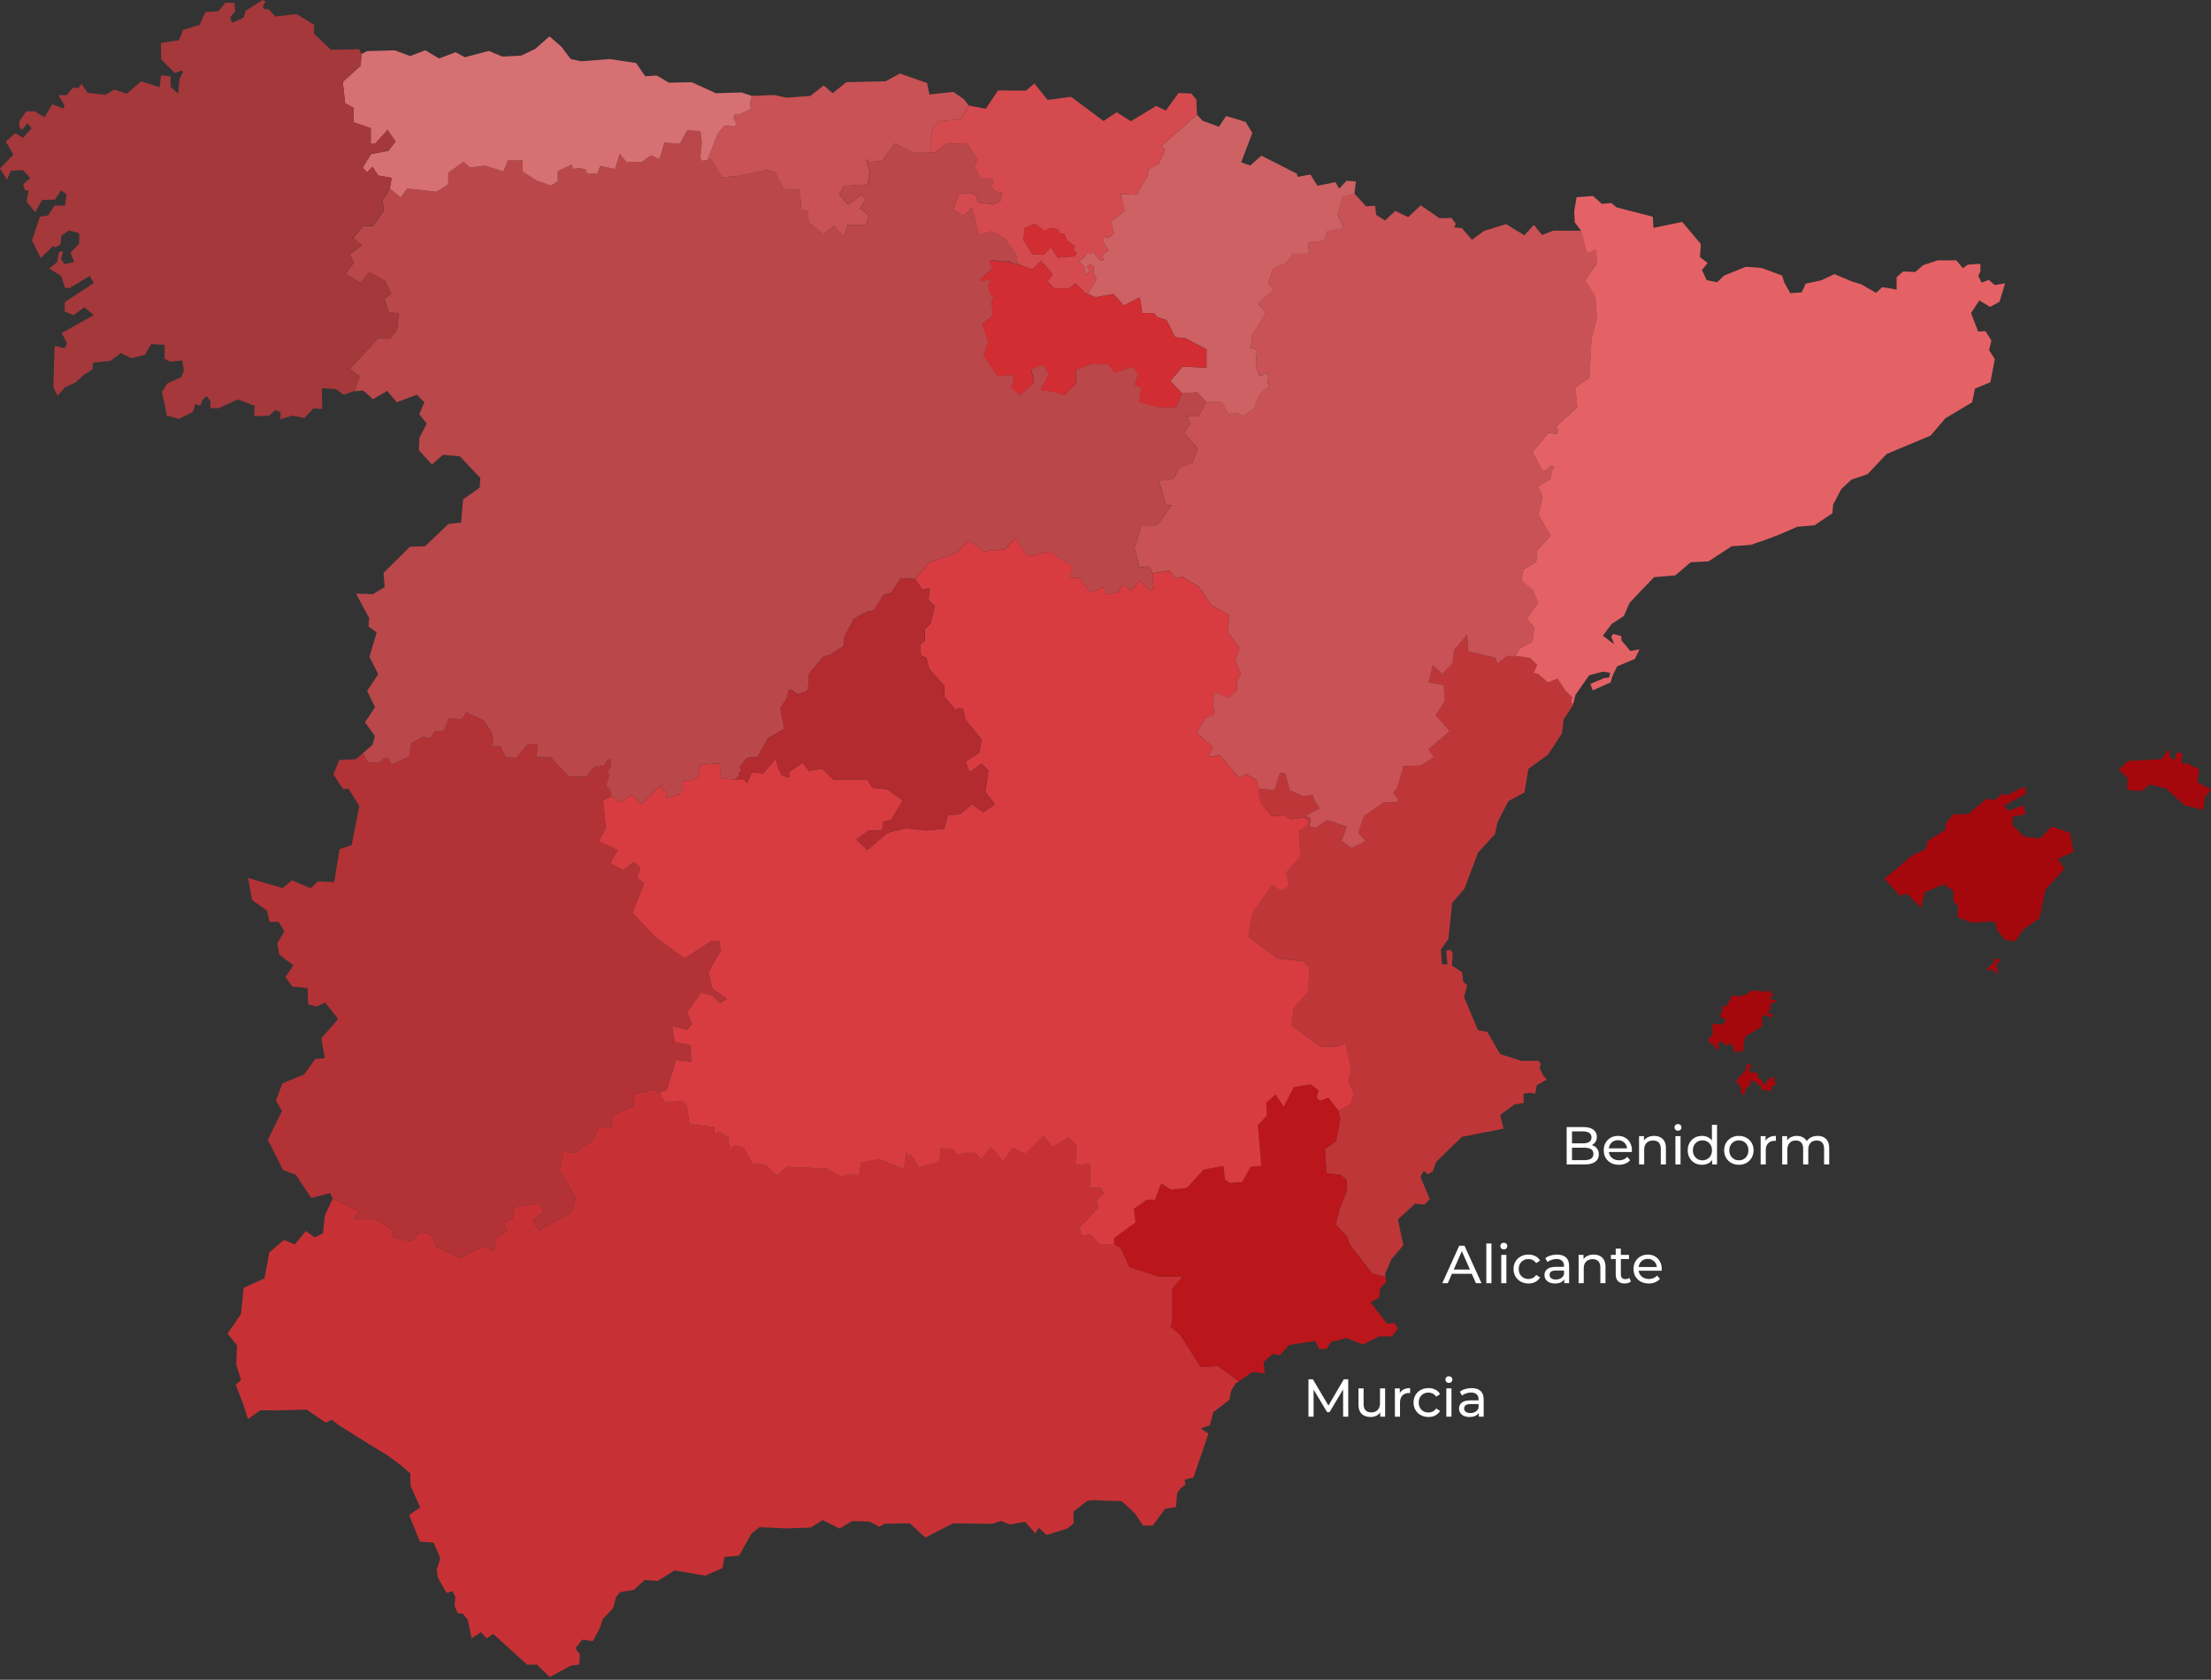 <svg width="683" height="519" viewBox="0 0 683 519" fill="none" xmlns="http://www.w3.org/2000/svg">
<rect x="0" y="0" width="683" height="519" fill="#333333" stroke="none"/>
<path d="M404.199 437.718V426.167H405.552L410.733 434.896H410.007L415.123 426.167H416.476L416.493 437.718H414.908L414.892 428.659H415.271L410.717 436.316H409.958L405.37 428.659H405.783V437.718H404.199ZM423.408 437.817C422.66 437.817 422 437.68 421.428 437.405C420.867 437.13 420.427 436.712 420.108 436.151C419.8 435.579 419.646 434.863 419.646 434.005V428.972H421.23V433.824C421.23 434.682 421.433 435.325 421.84 435.755C422.259 436.184 422.842 436.398 423.59 436.398C424.14 436.398 424.618 436.288 425.025 436.068C425.432 435.837 425.746 435.507 425.966 435.078C426.186 434.638 426.296 434.11 426.296 433.494V428.972H427.88V437.718H426.379V435.358L426.626 435.986C426.34 436.569 425.911 437.02 425.339 437.339C424.767 437.658 424.123 437.817 423.408 437.817ZM430.896 437.718V428.972H432.414V431.348L432.266 430.754C432.508 430.149 432.915 429.687 433.487 429.368C434.059 429.049 434.763 428.89 435.599 428.89V430.424C435.533 430.413 435.467 430.408 435.401 430.408C435.346 430.408 435.291 430.408 435.236 430.408C434.389 430.408 433.718 430.661 433.223 431.167C432.728 431.673 432.48 432.405 432.48 433.362V437.718H430.896ZM441.283 437.817C440.392 437.817 439.594 437.625 438.89 437.24C438.197 436.855 437.653 436.327 437.257 435.656C436.861 434.984 436.663 434.214 436.663 433.345C436.663 432.476 436.861 431.706 437.257 431.035C437.653 430.364 438.197 429.841 438.89 429.467C439.594 429.082 440.392 428.89 441.283 428.89C442.075 428.89 442.779 429.049 443.395 429.368C444.022 429.676 444.506 430.138 444.848 430.754L443.643 431.53C443.357 431.101 443.005 430.787 442.587 430.589C442.18 430.38 441.74 430.276 441.267 430.276C440.694 430.276 440.183 430.402 439.732 430.655C439.281 430.908 438.923 431.266 438.659 431.728C438.395 432.179 438.263 432.718 438.263 433.345C438.263 433.972 438.395 434.517 438.659 434.979C438.923 435.441 439.281 435.799 439.732 436.052C440.183 436.305 440.694 436.431 441.267 436.431C441.74 436.431 442.18 436.332 442.587 436.134C443.005 435.925 443.357 435.606 443.643 435.177L444.848 435.936C444.506 436.541 444.022 437.009 443.395 437.339C442.779 437.658 442.075 437.817 441.283 437.817ZM446.786 437.718V428.972H448.37V437.718H446.786ZM447.578 427.289C447.27 427.289 447.011 427.19 446.802 426.992C446.604 426.794 446.505 426.552 446.505 426.266C446.505 425.969 446.604 425.721 446.802 425.523C447.011 425.325 447.27 425.226 447.578 425.226C447.886 425.226 448.139 425.325 448.337 425.523C448.546 425.71 448.65 425.947 448.65 426.233C448.65 426.53 448.551 426.783 448.353 426.992C448.155 427.19 447.897 427.289 447.578 427.289ZM456.824 437.718V435.87L456.741 435.523V432.372C456.741 431.701 456.543 431.183 456.147 430.82C455.762 430.446 455.179 430.259 454.398 430.259C453.881 430.259 453.375 430.347 452.88 430.523C452.385 430.688 451.967 430.914 451.626 431.2L450.966 430.012C451.417 429.649 451.956 429.374 452.583 429.187C453.221 428.989 453.886 428.89 454.58 428.89C455.779 428.89 456.703 429.181 457.352 429.764C458.001 430.347 458.326 431.238 458.326 432.438V437.718H456.824ZM453.952 437.817C453.303 437.817 452.731 437.707 452.236 437.487C451.752 437.267 451.378 436.965 451.114 436.58C450.85 436.184 450.718 435.738 450.718 435.243C450.718 434.77 450.828 434.341 451.048 433.956C451.279 433.571 451.648 433.263 452.154 433.032C452.671 432.801 453.364 432.685 454.233 432.685H457.005V433.824H454.299C453.507 433.824 452.973 433.956 452.698 434.22C452.423 434.484 452.286 434.803 452.286 435.177C452.286 435.606 452.456 435.953 452.797 436.217C453.138 436.47 453.611 436.596 454.217 436.596C454.811 436.596 455.328 436.464 455.768 436.2C456.219 435.936 456.543 435.551 456.741 435.045L457.055 436.134C456.846 436.651 456.477 437.064 455.949 437.372C455.421 437.669 454.756 437.817 453.952 437.817Z" fill="white"/>
<path d="M445.538 396.463L450.769 384.911H452.403L457.65 396.463H455.918L451.248 385.836H451.908L447.238 396.463H445.538ZM447.766 393.575L448.211 392.255H454.713L455.191 393.575H447.766ZM459.142 396.463V384.218H460.727V396.463H459.142ZM463.751 396.463V387.717H465.336V396.463H463.751ZM464.543 386.034C464.235 386.034 463.977 385.935 463.768 385.737C463.57 385.539 463.471 385.297 463.471 385.01C463.471 384.713 463.57 384.466 463.768 384.268C463.977 384.07 464.235 383.971 464.543 383.971C464.852 383.971 465.105 384.07 465.303 384.268C465.512 384.455 465.616 384.691 465.616 384.977C465.616 385.275 465.517 385.528 465.319 385.737C465.121 385.935 464.863 386.034 464.543 386.034ZM472.172 396.562C471.281 396.562 470.484 396.369 469.78 395.984C469.086 395.599 468.542 395.071 468.146 394.4C467.75 393.729 467.552 392.959 467.552 392.09C467.552 391.221 467.75 390.451 468.146 389.78C468.542 389.108 469.086 388.586 469.78 388.212C470.484 387.827 471.281 387.634 472.172 387.634C472.964 387.634 473.669 387.794 474.285 388.113C474.912 388.421 475.396 388.883 475.737 389.499L474.532 390.275C474.246 389.846 473.894 389.532 473.476 389.334C473.069 389.125 472.629 389.02 472.156 389.02C471.584 389.02 471.072 389.147 470.621 389.4C470.17 389.653 469.813 390.011 469.549 390.473C469.284 390.924 469.152 391.463 469.152 392.09C469.152 392.717 469.284 393.261 469.549 393.724C469.813 394.186 470.17 394.543 470.621 394.796C471.072 395.049 471.584 395.176 472.156 395.176C472.629 395.176 473.069 395.077 473.476 394.879C473.894 394.67 474.246 394.351 474.532 393.922L475.737 394.681C475.396 395.286 474.912 395.753 474.285 396.083C473.669 396.402 472.964 396.562 472.172 396.562ZM483.217 396.463V394.615L483.134 394.268V391.116C483.134 390.445 482.936 389.928 482.54 389.565C482.155 389.191 481.572 389.004 480.791 389.004C480.274 389.004 479.768 389.092 479.273 389.268C478.778 389.433 478.36 389.659 478.019 389.945L477.359 388.756C477.81 388.393 478.349 388.118 478.976 387.931C479.614 387.733 480.28 387.634 480.973 387.634C482.172 387.634 483.096 387.926 483.745 388.509C484.394 389.092 484.719 389.983 484.719 391.182V396.463H483.217ZM480.346 396.562C479.697 396.562 479.124 396.452 478.629 396.232C478.145 396.012 477.771 395.709 477.507 395.324C477.243 394.928 477.111 394.483 477.111 393.988C477.111 393.515 477.221 393.085 477.441 392.7C477.672 392.315 478.041 392.007 478.547 391.776C479.064 391.545 479.757 391.43 480.626 391.43H483.398V392.568H480.692C479.9 392.568 479.366 392.7 479.091 392.964C478.816 393.228 478.679 393.548 478.679 393.922C478.679 394.351 478.849 394.697 479.19 394.961C479.531 395.214 480.005 395.341 480.61 395.341C481.204 395.341 481.721 395.209 482.161 394.945C482.612 394.681 482.936 394.296 483.134 393.79L483.448 394.879C483.239 395.396 482.87 395.808 482.342 396.116C481.814 396.413 481.149 396.562 480.346 396.562ZM492.32 387.634C493.035 387.634 493.663 387.772 494.202 388.047C494.752 388.322 495.181 388.74 495.489 389.301C495.797 389.862 495.951 390.572 495.951 391.43V396.463H494.367V391.611C494.367 390.764 494.158 390.126 493.74 389.697C493.333 389.268 492.755 389.053 492.007 389.053C491.446 389.053 490.956 389.163 490.538 389.384C490.12 389.604 489.796 389.928 489.565 390.357C489.345 390.786 489.235 391.32 489.235 391.958V396.463H487.65V387.717H489.169V390.077L488.921 389.45C489.207 388.877 489.647 388.432 490.241 388.113C490.835 387.794 491.528 387.634 492.32 387.634ZM501.886 396.562C501.006 396.562 500.324 396.325 499.84 395.852C499.356 395.379 499.114 394.703 499.114 393.823V385.803H500.698V393.757C500.698 394.23 500.813 394.593 501.044 394.846C501.286 395.099 501.627 395.225 502.068 395.225C502.563 395.225 502.975 395.088 503.305 394.813L503.8 395.951C503.558 396.16 503.267 396.314 502.926 396.413C502.596 396.512 502.249 396.562 501.886 396.562ZM497.628 389.02V387.717H503.206V389.02H497.628ZM509.32 396.562C508.385 396.562 507.56 396.369 506.845 395.984C506.141 395.599 505.59 395.071 505.194 394.4C504.809 393.729 504.617 392.959 504.617 392.09C504.617 391.221 504.804 390.451 505.178 389.78C505.563 389.108 506.086 388.586 506.746 388.212C507.417 387.827 508.17 387.634 509.006 387.634C509.853 387.634 510.602 387.821 511.251 388.195C511.9 388.569 512.406 389.097 512.769 389.78C513.143 390.451 513.33 391.237 513.33 392.139C513.33 392.205 513.324 392.282 513.313 392.37C513.313 392.458 513.308 392.541 513.297 392.618H505.854V391.479H512.472L511.828 391.875C511.839 391.314 511.724 390.814 511.482 390.374C511.24 389.934 510.904 389.593 510.475 389.351C510.057 389.097 509.567 388.971 509.006 388.971C508.456 388.971 507.967 389.097 507.538 389.351C507.109 389.593 506.773 389.939 506.531 390.39C506.289 390.83 506.168 391.336 506.168 391.908V392.172C506.168 392.755 506.3 393.278 506.564 393.74C506.839 394.191 507.219 394.543 507.703 394.796C508.187 395.049 508.742 395.176 509.369 395.176C509.886 395.176 510.354 395.088 510.772 394.912C511.201 394.736 511.575 394.472 511.894 394.12L512.769 395.143C512.373 395.605 511.878 395.957 511.284 396.199C510.701 396.441 510.046 396.562 509.32 396.562Z" fill="white"/>
<path d="M483.958 359.792V348.241H489.14C490.471 348.241 491.494 348.51 492.209 349.049C492.924 349.577 493.282 350.303 493.282 351.227C493.282 351.855 493.139 352.383 492.853 352.812C492.578 353.241 492.204 353.571 491.731 353.802C491.258 354.033 490.746 354.148 490.196 354.148L490.493 353.653C491.153 353.653 491.736 353.769 492.242 354C492.748 354.231 493.15 354.572 493.447 355.023C493.744 355.463 493.892 356.013 493.892 356.673C493.892 357.663 493.518 358.433 492.77 358.983C492.033 359.522 490.933 359.792 489.47 359.792H483.958ZM485.608 358.455H489.404C490.317 358.455 491.016 358.301 491.5 357.993C491.984 357.685 492.226 357.201 492.226 356.541C492.226 355.87 491.984 355.38 491.5 355.072C491.016 354.764 490.317 354.61 489.404 354.61H485.46V353.274H488.991C489.827 353.274 490.476 353.12 490.939 352.812C491.401 352.504 491.632 352.042 491.632 351.425C491.632 350.809 491.401 350.347 490.939 350.039C490.476 349.731 489.827 349.577 488.991 349.577H485.608V358.455ZM500.111 359.891C499.176 359.891 498.351 359.698 497.636 359.313C496.932 358.928 496.381 358.4 495.985 357.729C495.6 357.058 495.408 356.288 495.408 355.419C495.408 354.55 495.595 353.78 495.969 353.109C496.354 352.438 496.877 351.915 497.537 351.541C498.208 351.156 498.961 350.963 499.797 350.963C500.645 350.963 501.393 351.15 502.042 351.524C502.691 351.899 503.197 352.427 503.56 353.109C503.934 353.78 504.121 354.566 504.121 355.468C504.121 355.534 504.115 355.611 504.104 355.699C504.104 355.788 504.099 355.87 504.088 355.947H496.646V354.808H503.263L502.619 355.204C502.63 354.643 502.515 354.143 502.273 353.703C502.031 353.263 501.695 352.922 501.266 352.68C500.848 352.427 500.358 352.3 499.797 352.3C499.247 352.3 498.758 352.427 498.329 352.68C497.9 352.922 497.564 353.268 497.322 353.719C497.08 354.159 496.959 354.665 496.959 355.237V355.501C496.959 356.085 497.091 356.607 497.355 357.069C497.63 357.52 498.01 357.872 498.494 358.125C498.978 358.378 499.533 358.505 500.16 358.505C500.678 358.505 501.145 358.417 501.563 358.241C501.992 358.065 502.366 357.801 502.685 357.449L503.56 358.472C503.164 358.934 502.669 359.286 502.075 359.528C501.492 359.77 500.837 359.891 500.111 359.891ZM510.991 350.963C511.706 350.963 512.333 351.101 512.872 351.376C513.422 351.651 513.851 352.069 514.159 352.63C514.467 353.191 514.621 353.901 514.621 354.759V359.792H513.037V354.94C513.037 354.093 512.828 353.455 512.41 353.026C512.003 352.597 511.425 352.383 510.677 352.383C510.116 352.383 509.627 352.493 509.209 352.713C508.791 352.933 508.466 353.257 508.235 353.686C508.015 354.115 507.905 354.649 507.905 355.287V359.792H506.321V351.046H507.839V353.406L507.591 352.779C507.877 352.207 508.317 351.761 508.912 351.442C509.506 351.123 510.199 350.963 510.991 350.963ZM517.553 359.792V351.046H519.137V359.792H517.553ZM518.345 349.363C518.037 349.363 517.779 349.264 517.57 349.066C517.372 348.868 517.273 348.626 517.273 348.34C517.273 348.043 517.372 347.795 517.57 347.597C517.779 347.399 518.037 347.3 518.345 347.3C518.653 347.3 518.906 347.399 519.104 347.597C519.313 347.784 519.418 348.021 519.418 348.307C519.418 348.604 519.319 348.857 519.121 349.066C518.923 349.264 518.664 349.363 518.345 349.363ZM525.776 359.891C524.929 359.891 524.17 359.704 523.499 359.33C522.839 358.956 522.316 358.433 521.931 357.762C521.546 357.091 521.353 356.31 521.353 355.419C521.353 354.528 521.546 353.752 521.931 353.092C522.316 352.421 522.839 351.899 523.499 351.524C524.17 351.15 524.929 350.963 525.776 350.963C526.513 350.963 527.179 351.128 527.773 351.458C528.367 351.789 528.84 352.284 529.192 352.944C529.555 353.604 529.736 354.429 529.736 355.419C529.736 356.409 529.56 357.234 529.208 357.894C528.867 358.554 528.4 359.055 527.806 359.396C527.212 359.726 526.535 359.891 525.776 359.891ZM525.908 358.505C526.458 358.505 526.953 358.378 527.393 358.125C527.844 357.872 528.196 357.515 528.449 357.053C528.713 356.58 528.845 356.035 528.845 355.419C528.845 354.792 528.713 354.253 528.449 353.802C528.196 353.34 527.844 352.982 527.393 352.729C526.953 352.476 526.458 352.35 525.908 352.35C525.347 352.35 524.846 352.476 524.406 352.729C523.966 352.982 523.614 353.34 523.35 353.802C523.086 354.253 522.954 354.792 522.954 355.419C522.954 356.035 523.086 356.58 523.35 357.053C523.614 357.515 523.966 357.872 524.406 358.125C524.846 358.378 525.347 358.505 525.908 358.505ZM528.895 359.792V357.432L528.994 355.402L528.829 353.373V347.547H530.413V359.792H528.895ZM537.156 359.891C536.276 359.891 535.495 359.698 534.813 359.313C534.131 358.928 533.592 358.4 533.196 357.729C532.8 357.047 532.602 356.277 532.602 355.419C532.602 354.55 532.8 353.78 533.196 353.109C533.592 352.438 534.131 351.915 534.813 351.541C535.495 351.156 536.276 350.963 537.156 350.963C538.026 350.963 538.801 351.156 539.483 351.541C540.176 351.915 540.715 352.438 541.1 353.109C541.496 353.769 541.694 354.539 541.694 355.419C541.694 356.288 541.496 357.058 541.1 357.729C540.715 358.4 540.176 358.928 539.483 359.313C538.801 359.698 538.026 359.891 537.156 359.891ZM537.156 358.505C537.717 358.505 538.218 358.378 538.658 358.125C539.109 357.872 539.461 357.515 539.714 357.053C539.967 356.58 540.094 356.035 540.094 355.419C540.094 354.792 539.967 354.253 539.714 353.802C539.461 353.34 539.109 352.982 538.658 352.729C538.218 352.476 537.717 352.35 537.156 352.35C536.595 352.35 536.095 352.476 535.655 352.729C535.215 352.982 534.863 353.34 534.599 353.802C534.335 354.253 534.203 354.792 534.203 355.419C534.203 356.035 534.335 356.58 534.599 357.053C534.863 357.515 535.215 357.872 535.655 358.125C536.095 358.378 536.595 358.505 537.156 358.505ZM543.885 359.792V351.046H545.404V353.422L545.255 352.828C545.497 352.223 545.904 351.761 546.476 351.442C547.048 351.123 547.752 350.963 548.588 350.963V352.498C548.522 352.487 548.456 352.482 548.39 352.482C548.335 352.482 548.28 352.482 548.225 352.482C547.378 352.482 546.707 352.735 546.212 353.241C545.717 353.747 545.47 354.478 545.47 355.435V359.792H543.885ZM561.482 350.963C562.186 350.963 562.807 351.101 563.347 351.376C563.886 351.651 564.304 352.069 564.601 352.63C564.909 353.191 565.063 353.901 565.063 354.759V359.792H563.479V354.94C563.479 354.093 563.281 353.455 562.884 353.026C562.488 352.597 561.933 352.383 561.218 352.383C560.69 352.383 560.228 352.493 559.832 352.713C559.436 352.933 559.128 353.257 558.907 353.686C558.698 354.115 558.594 354.649 558.594 355.287V359.792H557.01V354.94C557.01 354.093 556.812 353.455 556.416 353.026C556.031 352.597 555.475 352.383 554.749 352.383C554.232 352.383 553.775 352.493 553.379 352.713C552.983 352.933 552.675 353.257 552.455 353.686C552.235 354.115 552.125 354.649 552.125 355.287V359.792H550.541V351.046H552.059V353.373L551.812 352.779C552.087 352.207 552.51 351.761 553.082 351.442C553.654 351.123 554.32 350.963 555.079 350.963C555.915 350.963 556.636 351.172 557.241 351.59C557.846 351.998 558.242 352.619 558.429 353.455L557.785 353.191C558.049 352.52 558.511 351.981 559.172 351.574C559.832 351.167 560.602 350.963 561.482 350.963Z" fill="white"/>
<path d="M382.717 426.814L381.538 427.621L380.341 429.746L379.725 432.573L374.772 436.346L373.766 440.345L370.886 441.351L373.315 442.947L368.675 456.478L365.934 457.207L366.22 458.69L364.737 459.809L363.618 461.379L363.28 465.663L359.923 466.166L356.089 471.362H353.123L350.382 467.363L346.522 463.842C346.522 463.842 337.736 463.504 337.632 463.504C337.527 463.504 335.819 463.729 335.819 463.729L331.595 467.051L331.655 470.659L329.756 472.255L323.294 474.268L320.857 472.004L319.851 473.799L316.633 470.191L311.958 471.006L309.217 469.939L306.45 470.833L294.393 470.668L285.867 475.057L281.027 470.668L273.256 470.781L271.634 471.735L268.667 470.139L263.272 469.974L259.326 472.273L254.13 469.671L250.47 471.969L242.863 472.221L234.64 471.856L232.125 473.843L228.326 480.634L223.764 481.085L223.208 484.494L217.839 486.845L208.385 485.222L203.181 488.466L199.096 488.189L195.852 491.207L191.489 491.962L190.318 493.497L189.398 496.915L186.241 500.185L185.261 503.064L183.136 507.063L179.84 506.62L177.802 509.249C177.802 509.249 178.444 510.671 178.895 510.671C179.346 510.671 178.921 514.279 178.921 514.279L176.293 514.644L169.831 518.165L165.858 514.305L162.866 514.357L152.353 504.851L150.315 506.221L148.58 504.287L145.7 506.221L144.53 500.514L142.908 498.554L141.372 498.467C141.372 498.467 140.34 496.013 140.392 495.865C140.418 495.752 140.67 493.489 140.67 493.489L139.802 491.615L137.929 492.179L135.214 487.374L134.936 484.884L136.003 481.476L133.956 476.61L129.732 476.358L126.376 468.135L129.819 465.724L126.827 459.097L126.74 455.238L123.695 452.609C123.695 452.609 120.087 449.921 119.836 449.756C119.584 449.617 114.354 446.425 114.354 446.425C114.354 446.425 104.873 440.44 104.735 440.388C104.622 440.354 102.497 438.654 102.497 438.654C102.497 438.654 100.788 439.573 100.684 439.573C100.58 439.573 94.725 435.522 94.725 435.522L84.802 435.8L80.44 435.713L76.606 438.454L74.984 433.363L73.336 429.199L72.833 427.855L74.455 426.372L72.972 421.696C72.972 421.696 73.249 415.798 73.197 415.66C73.162 415.547 70.291 412.077 70.291 412.077C70.291 412.077 74.455 406.041 74.455 405.928C74.455 405.789 75.27 397.931 75.27 397.931L81.706 394.973L83.189 386.976L87.717 383.09L91.048 384.512L94.517 380.349L97.206 382.361L99.782 381.043C99.782 381.043 100.337 375.483 100.424 375.37C100.511 375.258 102.74 370.418 102.74 370.418L110.763 374.113L109.306 376.715L116.435 376.802L120.989 379.846L121.293 382.448L127.252 383.602L129.68 380.635L133.15 381.364L134.746 385.198L142.101 388.719L149.291 385.024L152.648 386.646L153.212 382.596L156.846 380.219L155.562 378.007L158.303 376.446L158.971 372.838L166.465 371.745L168.061 374.286L164.453 377.105L166.517 380.21L176.449 374.642L177.845 370.201L172.806 361.449L174.063 355.855L177.62 356.158L183.101 352.298L184.914 348.248L189.164 348.413L188.852 344.692L195.73 341.899L195.678 338.126L202.331 336.668L203.589 337.597L205.488 340.676L210.606 340.06L212.115 341.881L212.982 347.25L220.728 348.256L220.554 350.52L221.925 349.766L224.856 351.214L225.333 354.796L226.955 353.903L229.584 354.458L232.437 359.888L234.059 359.472L236.349 359.888L240.07 363.297L242.95 360.53L255.31 361.033L259.751 363.609L261.876 362.802L265.258 363.106L265.961 359.22L271.469 358.127L279.102 361.12L279.917 356.141L280.81 357.676L281.201 356.505L283.638 360.669L290.239 358.908C290.239 358.908 290.438 354.77 290.551 354.77C290.664 354.796 294.133 354.909 294.133 354.909L295.694 356.948L297.264 356.245L300.899 356.132L303.05 358.205L305.903 354.623L306.909 355.161L309.702 358.934L312.808 354.597L316.693 356.496L322.34 350.902L324.968 354.371L329.912 351.353L332.401 353.894L332.176 359.931L336.625 359.628V367.009H339.921L340.902 368.796L338.69 370.808L339.08 373.211L333.407 379.3L334.023 381.737L336.929 381.485L339.809 384.617L344.111 384.278L346.149 385.536L348.89 391.469L357.755 394.409H365.309L362.152 398.217V408.443L361.562 409.9L364.581 412.416L370.904 422.399L376.186 422.061L382.7 426.814H382.717Z" fill="#C73135"/>
<path d="M431.793 410.508L429.98 412.919H426.034L421.003 415.409L415.885 413.422C415.885 413.422 411.635 414.567 411.358 414.567C411.08 414.567 410.655 415.409 410.655 415.409L409.84 416.753H407.437L406.344 414.324L398.235 415.556L395.381 418.687L393.117 418.349L390.324 420.864L390.741 424.36L386.829 423.909L382.717 426.814L376.203 422.061L370.921 422.4L364.598 412.416L361.58 409.901L362.169 408.444V398.217L365.327 394.41H357.772L348.907 391.469L346.166 385.536L344.128 384.279V382.544L350.781 377.678L350.217 373.48C350.217 373.48 354.103 370.878 354.103 370.713C354.068 370.6 356.731 370.687 356.731 370.687L358.683 365.63L361.701 367.556L366.593 367.027L371.797 361.354L377.921 360.261L378.372 364.399L379.794 365.457L383.689 365.205C383.689 365.205 386.291 360.452 386.43 360.452C386.542 360.452 389.622 360.253 389.622 360.253L388.555 347.641L391.382 344.623L391.131 340.737L394.01 338.169L396.526 341.943L399.657 335.88L404.801 335.012L407.316 336.886L406.7 339.15L407.732 340.104L410.308 339.15L413.353 343.035L414.073 345.611L412.702 352.741L409.293 355.118L409.797 362.499L414.073 362.968L416.033 364.589V368.172L413.856 373.541L412.676 378.407L416.033 381.954L417.013 384.617L423.917 393.507L427.977 394.54L428.228 396.11L426.294 398.122L426.103 400.889L423.388 402.398L428.532 409.059L430.769 408.747L431.776 410.508H431.793Z" fill="#BB161B"/>
<path d="M224.536 308.583L222.298 309.989L219.973 307.56L216.504 306.719L212.167 312.79L213.711 316.398L212.254 318.168L207.552 317.014L208.394 321.941L213.26 322.921L213.511 328.038L208.758 327.535L205.965 336.729L203.589 337.597L202.331 336.669L195.678 338.126L195.73 341.899L188.852 344.692L189.164 348.413L184.914 348.248L183.101 352.299L177.62 356.158L174.063 355.855L172.806 361.449L177.845 370.201L176.449 374.642L166.517 380.211L164.453 377.105L168.061 374.287L166.465 371.745L158.971 372.838L158.303 376.446L155.562 378.007L156.846 380.219L153.212 382.596L152.648 386.646L149.291 385.025L142.101 388.72L134.746 385.198L133.15 381.364L129.68 380.636L127.252 383.602L121.293 382.448L120.989 379.846L116.435 376.802L109.306 376.715L110.763 374.113L102.74 370.418L102.011 368.631L96.113 370.167L91.36 362.95L87.422 361.528L82.747 352.186L87.11 343.261C87.11 343.261 85.262 340.242 85.262 340.017C85.349 339.852 87.197 334.761 87.197 334.761C87.197 334.761 93.71 332.02 93.849 332.02C93.962 332.02 97.371 327.206 97.371 327.206L100.311 326.98L99.253 320.805L104.457 314.846L100.433 309.754L97.856 311.012L95.202 310.344L95.037 305.305L90.258 304.802L88.185 301.896L90.623 298.262C90.623 298.262 86.26 294.992 86.26 294.879C86.26 294.74 85.67 291.661 85.705 291.47C85.731 291.245 87.83 287.775 87.83 287.775L86.043 284.809L83.302 284.87C83.302 284.87 82.461 281.183 82.348 281.183C82.209 281.183 78.401 278.468 78.072 278.278C77.76 278.087 76.623 271.261 76.623 271.261L87.249 274.392L90.215 271.989C90.215 271.989 95.783 274.426 95.888 274.426C96.026 274.426 98.212 272.327 98.212 272.327L103.243 272.553C103.243 272.553 104.839 262.318 104.952 262.318C105.064 262.318 108.612 261.121 108.612 261.121L110.988 249.065L107.658 243.696L106.036 243.86L102.991 239.272L104.778 234.857L109.956 234.58L112.107 232.706L113.677 235.499L117.199 235.698L118.621 234.302L119.679 234.076L121.05 236.228L126.419 233.764L127.035 229.679L130.565 227.693L133.08 228.031L134.338 225.993L137.244 225.854L138.588 221.994L142.699 222.168L144.07 220.042L149.552 222.723L151.98 226.53L152.431 229.185L151.98 230.555H154.582L156.282 233.99L159.448 234.129L163.083 230.017L166.101 229.991L165.711 233.964H170.126L175.521 239.81L181.08 240.061L183.622 236.956L186.675 236.592L187.404 235.221L188.522 234.328L188.748 237.095L187.655 238.439L188.245 239.645L187.126 242.863L188.436 243.956L188.887 245.994L186.285 247.417L187.178 255.891L184.94 259.889L190.786 262.63L188.462 266.655L192.599 268.832L195.756 266.23L197.829 268.103L196.884 271.261L199.009 272.857L195.349 282.111L202.227 289.241L211.482 296.119L219.756 290.698L222.133 290.638L222.688 293.743L218.863 300.369L220.121 305.487L224.57 308.583H224.536Z" fill="#B23236"/>
<path d="M486.038 217.345L485.873 217.987L483.02 222.289L482.543 226.513L478.241 233.14L472.143 237.563L470.911 244.858L465.933 247.547L462.55 254.199L461.821 257.721L456.591 263.42L452.367 274.6L448.594 278.989L447.414 290.117L445.098 293.387L445.428 297.941H447.137C447.137 297.941 446.66 293.916 446.885 293.743C447.137 293.604 448.056 293.517 448.056 293.517L448.785 294.523L448.481 298.331L451.612 300.343L452.003 303.336L453.234 304.429L452.254 308.037L456.556 318.298L459.436 318.836L463.435 325.714L469.974 327.778H475.205L475.907 328.507L475.63 330.155L476.809 332.479L477.868 333.564L474.762 335.238L474.259 337.918L472.585 337.64L470.599 337.918L470.712 340.797L467.806 341.248L463.417 344.492L464.475 348.717L451.612 351.258L443.641 359.004L442.661 361.857L441.013 362.837C441.013 362.837 440.033 361.744 439.833 361.831C439.617 361.883 438.801 363.644 438.801 363.644L441.655 370.496L440.033 372.17L437.101 371.919L431.845 376.759C431.845 376.759 433.406 384.591 433.545 384.617C433.545 384.79 429.798 389.093 429.798 389.093L427.846 393.707L427.985 394.514L423.926 393.481L417.022 384.591L416.042 381.928L412.685 378.38L413.864 373.515L416.042 368.146V364.563L414.081 362.941L409.805 362.473L409.302 355.092L412.711 352.715L414.081 345.585L413.361 343.009L417.022 341.387L418.279 337.866L416.467 334.145L417.386 330.372L415.599 322.201L412.772 323.381L407.654 323.268L398.928 316.728L399.57 311.446L404.098 306.328L404.462 298.86L402.45 296.961L394.618 296.119L385.562 289.406L386.82 282.111L392.944 273.308L395.65 275.259L398.2 273.611L397.332 269.474L401.747 264.582L401.218 256.585L403.708 255.214L404.297 253.757L402.84 252.473L398.651 253.141L397.029 251.823C397.029 251.823 392.996 252.213 392.892 252.213C392.805 252.213 389.422 248.241 389.37 247.738C389.318 247.261 388.702 244.017 388.702 244.017L388.641 243.652L393.672 244.129L395.355 238.847H396.916L398.339 244.129L402.563 246.055L405.468 245.639L406.136 247.625L407.645 249.785L403.343 252.048L404.913 252.855L404.436 255.379L406.422 255.83L409.883 253.367C409.883 253.367 415.92 255.405 416.007 255.405C416.007 255.544 414.385 259.768 414.385 259.768L417.49 262.092L421.766 259.855L419.554 257.261L421.289 252.196L427.552 247.833C427.552 247.833 431.637 247.946 431.637 247.894C431.637 247.807 431.75 246.862 431.75 246.775C431.75 246.662 430.292 244.953 430.292 244.953L431.55 243.583L433.536 236.679C433.536 236.679 438.819 236.54 438.879 236.54C438.966 236.54 442.878 233.99 442.878 233.99L441.195 231.561L447.796 225.941L443.459 220.962L446.174 216.851L446.009 211.707L441.256 210.84L442.566 205.531L445.532 208.272L448.637 204.942L449.14 200.882L453.174 196.077L453.538 201.247L461.899 203.268L462.541 205.002L465.482 202.686L468.196 202.713L469.09 202.739L472.689 203.268L474.84 205.479L473.695 207.969L475.066 208.134L478.119 210.796L481.138 209.651L483.714 213.563L485.613 215.272L485.362 217.258L486.029 217.336L486.038 217.345Z" fill="#BF3639"/>
<path d="M492.864 91.49L493.307 98.117L491.659 104.743L491.017 116.652L486.68 119.697L487.27 125.82L481.84 130.66L480.643 132.005L481.398 132.646L481.034 134.13L478.379 133.713L473.487 139.559L476.454 145.319L477.772 145.232L479.004 143.862L480.236 144.139L479.481 145.336L479.004 147.964L475.179 150.202L476.575 153.498L475.318 158.919L479.004 165.546L474.815 170.125L474.598 173.569L470.738 175.919L469.983 179.441L473.479 182.182L475.187 186.094L471.77 191.072L474.008 193.813L473.418 198.176L469.48 200.388L468.223 202.704L465.508 202.678L462.567 204.994L461.925 203.259L453.564 201.238L453.2 196.068L449.166 200.874L448.663 204.933L445.558 208.264L442.592 205.523L441.282 210.831L446.035 211.698L446.2 216.842L443.485 220.953L447.822 225.932L441.221 231.552L442.904 233.981C442.904 233.981 438.992 236.531 438.905 236.531C438.853 236.531 433.563 236.67 433.563 236.67L431.576 243.574L430.319 244.945C430.319 244.945 431.776 246.653 431.776 246.766C431.776 246.853 431.663 247.807 431.663 247.885C431.663 247.937 427.578 247.824 427.578 247.824L421.315 252.187L419.581 257.253L421.792 259.846L417.516 262.084L414.411 259.759C414.411 259.759 416.033 255.535 416.033 255.396C415.946 255.396 409.909 253.358 409.909 253.358L406.449 255.821L404.462 255.37L404.939 252.846L403.369 252.04L407.672 249.776L406.162 247.616L405.495 245.63L402.589 246.046L398.365 244.121L396.942 238.838H395.381L393.698 244.121L388.668 243.644L388.329 241.102L384.86 239.142L382.96 240.538L376.672 233.183L374.096 233.851L373.341 233.547L374.651 230.893L369.672 226.392L372.127 222.141L375.093 220.572L374.59 216.486L375.397 213.832L379.56 215.654L382.136 213.329L381.998 210.701L383.229 208.212L381.555 203.987L382.9 200.24L379.378 195.461L379.604 190.005L374.183 186.961L370.349 181.314L365.231 178.218L363.08 178.686L361.267 176.284L356.037 177.073L354.866 175L352.013 175.338L350.425 169.275L352.602 162.31H357.529L361.805 156.187L360.131 155.909L357.98 148.502L362.508 147.999L364.355 144.451L368.293 142.994L370.028 138.718L365.752 133.791L367.651 130.946L366.697 128.509H370.271L372.708 124.207L377.296 124.007L379.508 127.919L381.555 127.442L384.209 128.422L387.557 125.959L389.24 121.761L392.146 119.272L391.504 117.962L391.868 116.088L391.2 115.108L389.804 116.054L388.997 115.976L387.93 113.183L388.26 107.9L386.421 107.484L386.725 103.676L391.062 96.659L388.659 93.745L393.49 89.469L391.755 87.37L393.49 82.695L397.515 81.186L399.301 78.445L404.445 78.28L404.081 75.175L404.809 74.62H407.012L409.163 73.952L410.057 71.35L415.2 70.456L413.24 66.397L414.801 60.638L418.384 59.822L421.992 63.734L424.785 63.595L425.123 66.414L427.864 68.123L430.995 65.183L435.02 67.082L438.879 63.448L444.674 67.42L448.36 67.334L449.704 69.147L449.201 70.239L451.578 70.491L454.709 74.099C454.709 74.099 458.317 71.384 458.43 71.358C458.569 71.298 465.247 69.233 465.247 69.233L470.868 72.694L473.834 69.476L476.35 72.607L479.819 71.263L488.519 71.289L490.193 77.751L491.086 77.829L493.133 76.909L493.324 81.298L489.751 86.442L492.882 91.421L492.864 91.49Z" fill="#C85255"/>
<path d="M414.793 60.681L413.231 66.44L415.192 70.499L410.048 71.393L409.155 73.995L407.004 74.663H404.801L404.072 75.218L404.436 78.323L399.293 78.488L397.506 81.229L393.481 82.738L391.747 87.413L393.481 89.512L388.65 93.788L391.053 96.703L386.716 103.72L386.412 107.527L388.251 107.944L387.922 113.226L388.988 116.019L389.795 116.097L391.192 115.151L391.859 116.132L391.495 118.005L392.137 119.315L389.231 121.804L387.549 126.002L384.201 128.466L381.546 127.485L379.499 127.962L377.288 124.051L372.699 124.25L369.82 121.206L365.179 121.57L361.545 117.684L365.353 113.235L372.708 113.651V107.918L366.246 104.535L363.002 104.197L360.374 98.914L357.442 97.934L356.462 96.729H352.854L352.099 91.863L347.147 94.404L344.015 90.822L338.482 91.828L336.044 90.848L338.646 86.32L337.84 84.221L337.753 82.148L336.747 81.758L335.767 82.46L336.608 83.579L335.906 84.585L335.125 84.36L334.986 82.434L333.312 80.786L335.099 79.338L335.55 78.41H336.747L337.528 77.707L338.646 79.026L339.791 80.37C339.791 80.37 340.858 80.535 340.858 80.37C340.858 80.179 340.468 78.722 340.468 78.722L342.341 77.326L340.468 74.116L341.5 72.997L342.341 73.561L344.05 72.191L343.296 68.305L345.646 66.631L347.346 65.061L346.253 59.944L351.032 60.169L354.476 54.297L354.892 52.311L357.997 50.515L359.923 46.465L358.752 45.068L369.768 35.475L371.476 37.297L376.542 39.17L378.745 35.839L384.79 37.661L386.855 41.096L383.42 50.16L386.213 51.14L389.656 48.095L400.672 53.69L400.811 54.644L404.809 53.915C404.809 53.915 406.908 57.385 407.012 57.385C407.151 57.385 412.546 56.292 412.546 56.292C412.546 56.292 413.578 58.243 413.726 58.243C413.813 58.131 415.964 55.841 415.964 55.841L418.843 56.066L418.392 59.9L414.81 60.715L414.793 60.681Z" fill="#CD6164"/>
<path d="M299.277 32.604L296.735 36.794L290.447 37.461L288.296 39.005L287.428 43.897V47.167L282.311 47.228L276.439 44.374L272.38 49.795L268.797 50.047L267.453 49.154L268.632 53.013L268.069 56.96L260.774 57.437L259.239 60.013L262.032 63.257L266.195 60.126L267.427 61.522L265.666 64.341L268.355 66.579L267.462 69.623L261.893 69.433L260.774 73.119L257.643 69.736L254.425 72.451L249.75 68.643L249.611 65.347L247.486 64.757L247.122 58.608L242.004 58.408L239.463 53.265L236.722 52.536L228.447 54.323L223.026 54.774L219.722 49.318L218.525 49.457L221.682 41.408L223.833 38.754L226.886 39.144L227.554 38.337L226.635 36.577L226.808 35.406C226.808 35.406 228.178 35.484 228.265 35.406C228.352 35.319 232.151 33.645 232.151 33.645L231.648 32.249L232.238 29.62L239.315 29.369L242.837 30.175C242.837 30.175 250.192 29.646 250.305 29.646C250.444 29.646 254.416 26.377 254.416 26.377L257.209 28.805L261.433 25.396L273.594 25.11L277.983 22.707L286.396 25.674L287.125 29.195C287.125 29.195 294.341 28.38 294.445 28.38C294.584 28.38 297.715 30.618 297.715 30.618L299.277 32.604Z" fill="#C85255"/>
<path d="M369.742 35.458L369.568 30.731L368.007 28.91L364.095 28.71L360.122 34.14L357.13 32.718L349.358 37.471L344.943 34.678L340.893 37.393L330.857 29.899L323.615 30.879L319.53 25.761L316.962 27.999L308.289 27.947L304.542 33.594L299.285 32.613L296.744 36.803L290.455 37.471L288.304 39.015L287.437 43.907V47.176L288.781 47.142L292.442 44.375L298.73 44.314L300.803 47.419L302.009 49.232L300.89 51.531L303.067 55.364L306.623 55.139L306.901 56.449L306.172 57.429L307.265 59.129L309.416 59.493L309.191 61.896L307.014 63.179L302.26 62.624L301.506 60.361L299.832 59.58L296.223 59.918L294.428 64.784L297.646 66.684L300.274 64.22L302.373 72.695L306.372 71.489L310.344 73.64L314.204 79.234V81.472L318.87 83.259L321.585 80.605L325.168 84.716L323.546 86.954L325.619 89.053H330.372L332.219 87.457L334.986 90.389L336.053 90.84L338.655 86.312L337.848 84.213L337.762 82.14L336.756 81.75L335.775 82.452L336.617 83.571L335.914 84.577L335.134 84.352L334.995 82.426L333.321 80.778L335.108 79.33L335.559 78.402H336.756L337.536 77.699L338.655 79.018L339.8 80.362C339.8 80.362 340.867 80.527 340.867 80.362C340.867 80.171 340.477 78.714 340.477 78.714L342.35 77.318L340.477 74.108L341.509 72.989L342.35 73.553L344.059 72.183L343.304 68.297L345.655 66.623L347.355 65.053L346.262 59.935L351.041 60.161L354.485 54.289L354.901 52.303L358.006 50.507L359.932 46.457L358.761 45.06L369.776 35.467L369.742 35.458ZM332.02 79.191L326.737 79.607L324.638 76.389L322.401 78.714L318.957 78.489L316.216 74.29L316.416 70.543L319.634 69.147L322.739 71.333L324.309 70.465L326.876 70.856L327.466 72.139H328.724L329.643 74.377L332.02 76.06L331.681 77.43L332.575 78.159L332.011 79.191H332.02Z" fill="#D44A4E"/>
<path d="M370.245 128.535H366.671L367.625 130.973L365.726 133.818L370.002 138.744L368.267 143.02L364.329 144.478L362.482 148.025L357.954 148.528L360.105 155.935L361.779 156.213L357.503 162.337H352.576L350.399 169.302L351.987 175.365L354.84 175.026L356.011 177.099L356.323 181.878L355.343 182.494L351.987 179.389L349.584 182.329L346.479 180.621L345.672 182.885L341.786 183.691L340.78 181.401L336.894 183.136L333.286 178.496L330.458 178.444L331.352 175.113L324.361 170.412L317.543 171.947L313.597 166.301L310.214 169.77L303.9 170.334L299.233 166.89L295.174 170.889L286.925 173.795L282.727 178.886L278.2 178.634L275.294 183.171L273.03 183.7L269.873 188.644L267.965 188.895L263.767 191.159L260.748 197.005V199.547L256.333 202.374L254.382 202.851L249.906 208.194L249.568 213.364L246.437 214.535L244.372 213L243.592 213.251L243.115 215.662L241.076 218.768L242.282 225.203L237.242 228.083L234.025 233.877L230.781 234.129L228.517 236.982L229.02 238.153L228.1 238.908L228.603 239.359L227.008 240.755L222.896 240.617L222.341 238.882L222.757 237.789L221.951 235.855L216.304 236.271L215.827 239.819L213.728 241.024L212.245 240.938L210.9 241.718V243.288L209.955 245.413L205.896 246.619L205.618 244.407L204.586 243.991L204.421 242.395L202.713 243.965L198.159 248.414L195.088 245.561L191.758 247.911L188.878 245.977L188.427 243.939L187.117 242.846L188.236 239.628L187.646 238.422L188.739 237.078L188.514 234.311L187.395 235.204L186.666 236.575L183.613 236.939L181.072 240.044L175.512 239.793L170.117 233.947H165.702L166.092 229.974L163.074 230L159.44 234.111L156.274 233.973L154.574 230.538H151.972L152.423 229.167L151.972 226.513L149.543 222.705L144.061 220.025L142.691 222.15L138.579 221.977L137.235 225.837L134.329 225.975L133.072 228.014L130.556 227.675L127.026 229.662L126.41 233.747L121.041 236.21L119.671 234.059L118.613 234.285L117.19 235.681L113.669 235.482L112.099 232.689L115.091 230.113L115.82 227.372L112.749 223.174L115.854 218.507L113.417 213.477L116.826 208.307L114.111 202.964L116.349 195.409L113.833 193.597L114.033 190.994L110.008 183.414C110.008 183.414 114.926 183.526 115.039 183.613C115.325 183.613 118.847 181.341 118.847 181.341L118.456 177.039L126.618 168.929L131.311 168.755L138.579 161.851L142.439 161.495L143.029 154.34L148.198 150.645L148.363 147.678L142.049 140.999L136.845 140.522L133.436 143.515L129.385 139.1L129.576 135.24L131.814 130.851L129.489 127.972L131.111 124.311L128.761 121.935L122.585 124.285L119.593 120.79L115.178 123.357C115.178 123.357 112.385 120.59 112.073 120.677C111.847 120.729 110.173 120.816 109.531 120.868L111.101 116.253L108.048 113.955L112.975 108.699L116.886 104.388L120.356 104.7L122.594 102.124L123.262 96.842L120.104 96.477L118.708 92.253L120.833 90.796L118.847 86.711L114.094 84.169L111.413 87.335L106.721 84.655L109.401 81.021L107.892 78.757L111.726 75.765L109.098 73.527L112.203 69.867H115.195L118.604 65.113L118.153 61.895L120.477 58.235L123.886 60.976L125.846 58.235L134.91 59.207L138.519 56.969V53.413L143.272 49.952L145.258 51.713L149.951 51.175L155.597 52.936L157.028 49.527H161.53V52.996L165.893 55.789L170.282 57.325L172.355 55.98V52.875L176.744 50.802C176.744 50.802 176.908 52.146 177.108 52.146C177.307 52.146 178.756 51.895 178.756 51.895L180.829 52.259L181.557 53.656H184.602L185.495 51.227L190.023 52.207L191.532 47.506L193.544 49.995L198.237 50.082L201.143 48.009L203.831 49.093L205.341 44.036L210.12 44.375L212.358 40.237L216.408 40.463L216.885 43.984L216.408 48.573L216.885 49.657L218.568 49.431L219.765 49.293L223.07 54.748L228.491 54.297L236.765 52.511L239.506 53.239L242.048 58.383L247.165 58.582L247.529 64.732L249.654 65.322L249.793 68.618L254.468 72.425L257.686 69.71L260.818 73.093L261.936 69.407L267.505 69.598L268.398 66.553L265.709 64.315L267.47 61.496L266.239 60.1L262.075 63.231L259.282 59.987L260.818 57.411L268.112 56.934L268.676 52.988L267.496 49.128L268.841 50.021L272.423 49.77L276.482 44.349L282.354 47.202L287.472 47.142L288.816 47.107L292.476 44.34L298.765 44.279L300.838 47.384L302.044 49.197L300.925 51.496L303.102 55.33L306.658 55.104L306.935 56.414L306.207 57.394L307.3 59.094L309.451 59.458L309.225 61.861L307.048 63.145L302.295 62.589L301.54 60.325L299.866 59.545L296.258 59.883L294.463 64.749L297.681 66.649L300.309 64.185L302.408 72.659L306.406 71.454L310.379 73.605L314.239 79.199V81.437L313.094 81.637L311.637 80.544L310.743 80.882L305.938 80.327V81.645L306.554 81.836L306.189 83.432L304.958 84.213C304.958 84.213 302.833 86.425 302.833 86.503C302.92 86.503 304.29 86.867 304.29 86.867L305.435 86.112L306.051 86.867L305.27 88.203L305.973 90.857L307.005 91.69L306.363 93.147L306.675 97.423L303.544 100.216L305.331 105.611L303.856 109.835L308.132 116.123L312.912 115.82L313.276 117.103L312.357 119.619L315.071 122.082L319.434 118.196L318.567 113.998L322.288 112.628L324.023 115.646L321.507 120.451L325.922 121.093L328.741 122.073L332.323 118.552V114.25L337.606 112.29L342.246 112.428L344.51 115.169L349.931 113.235L351.666 115.672L350.512 118.829L352.611 119.862L351.908 124.172L357.668 125.768H363.202L365.214 121.492L369.854 121.128L372.734 124.172L370.297 128.475L370.245 128.535Z" fill="#BA474A"/>
<path d="M231.639 32.24L232.142 33.636C232.142 33.636 228.343 35.31 228.257 35.397C228.17 35.475 226.799 35.397 226.799 35.397L226.626 36.568L227.545 38.329L226.877 39.136L223.824 38.745L221.673 41.399L218.516 49.449L216.833 49.674L216.356 48.59L216.833 44.002L216.356 40.48L212.306 40.254L210.068 44.392L205.289 44.053L203.779 49.11L201.091 48.026L198.185 50.099L193.492 50.012L191.48 47.523L189.971 52.224L185.443 51.244L184.55 53.673H181.505L180.777 52.276L178.704 51.912C178.704 51.912 177.255 52.163 177.056 52.163C176.856 52.163 176.692 50.819 176.692 50.819L172.303 52.892V55.997L170.23 57.342L165.841 55.806L161.478 53.013V49.544H156.976L155.545 52.953L149.899 51.192L145.206 51.73L143.22 49.969L138.467 53.43V56.986L134.858 59.224L125.794 58.252L123.834 60.993L120.425 58.252L120.989 54.982L116.852 54.254L115.091 51.565C115.091 51.565 113.443 53.074 113.443 53.274C113.304 53.274 112.047 51.738 112.047 51.738L114.649 47.601L119.966 46.621L122.204 43.715L119.714 40.194L115.88 44.444H114.536V39.639L109.167 37.765L109.306 33.376L106.617 31.919L105.888 25.318L111.431 20.288L111.682 16.679L113.443 15.786L121.969 15.56L126.722 17.321L131.363 15.534L135.639 18.058L140.756 16.15L143.584 17.686L151.026 15.734L155.19 17.495L160.984 17.182L165.346 15.109L169.735 11.224L173.43 14.442L176.284 18.241L179.528 18.943L188.254 18.241L196.502 19.472L199.295 23.558L202.903 23.332L206.624 25.544L213.693 25.405L221.161 28.814L229.072 28.562L232.229 29.629L231.639 32.257V32.24Z" fill="#D77072"/>
<path d="M123.227 96.859L122.559 102.141L120.321 104.717L116.852 104.405L112.94 108.716L108.013 113.972L111.066 116.271L109.496 120.885H109.245L106.14 121.978L103.815 120.243L99.426 119.966L99.539 126.367L96.824 126.176L94.031 129.168C94.031 129.168 90.458 128.414 90.345 128.414C90.232 128.414 86.598 129.533 86.598 129.533L86.676 127.382L85.028 126.653L83.154 128.44L78.514 128.605L78.679 125.361L73.423 123.426L67.525 126.115H64.975V123.825L63.717 122.342L62.459 123.825L61.93 125.17L61.002 125.283L60.386 124.641L59.605 127.243L55.295 129.455L51.496 128.362L50.767 124.424L49.986 121.258L51.582 118.543L55.971 116.505L56.813 114.605L56.283 111.387L52.675 111.726L50.802 110.884C50.802 110.884 50.941 106.521 50.802 106.521C50.689 106.521 46.716 106.322 46.716 106.322L44.765 109.653L40.654 110.659L37.297 109.124L34.088 111.526L28.692 112.003L28.606 114.154L25.839 115.863L23.376 118.127L19.993 119.714L17.781 122.316L16.471 119.523L16.888 106.86L19.941 107.614L20.695 106.044L19.047 102.887L28.97 97.353L26.064 94.916L22.734 97.405C22.734 97.405 19.941 96.287 19.941 96.174C19.941 96.061 20.053 93.32 20.053 93.32L28.979 87.448L27.695 85.271L21.433 89.044L20.062 88.905L18.891 85.271L15.205 82.981L17.634 80.969L18.189 77.916L19.446 77.586L18.883 80.101L19.976 81.611L22.907 80.969L21.788 78.028L24.442 75.34L24.468 72.07L21.337 71.202L18.987 72.772L18.683 75.6L16.974 76.467L16.471 75.964L12.585 79.737L9.871 74.307L12.334 66.952L14.823 66.588L16.896 63.509H20.088L20.531 60.013L18.883 58.834L16.983 61.661L12.985 61.8L10.912 65.573L8.197 62.277L8.838 58.834H7.72L7.13 56.986L9.342 55.052L7.13 52.536L3.357 52.762L2.186 55.503L0 52.033L4.137 47.783L1.787 43.733L4.692 41.131L7.095 42.588L9.775 39.595L8.439 38.112L6.982 40.038C6.982 40.038 5.924 39.595 6.002 39.448C6.089 39.335 5.915 37.635 5.915 37.635L8.101 34.391H10.703L13.748 36.213L16.15 32.214L19.62 33.532L19.958 32.726L18.085 29.395H20.661L22.474 27.131H24.295L25.162 25.926L27.149 28.719L32.717 29.282L35.233 27.66L39.179 28.944L43.594 25.11L49.327 26.932L49.743 23.263L52.71 23.627V26.81L55.035 28.909L55.451 24.408L56.57 22.144L56.041 21.806L54.054 22.586L49.804 18.388L49.718 13.271L55.286 12.429L56.57 9.211L61.661 7.702C61.661 7.702 63.396 3.73 63.535 3.73C63.647 3.73 67.447 3.478 67.447 3.478L69.598 0.876H72.391L72.642 3.53L71.185 5.178C71.185 5.178 71.497 7.026 71.636 7.052C71.861 7.052 75.244 5.43 75.244 5.43L75.886 3.357L81.116 0L82.01 0.503L81.168 1.986L81.619 2.793L83.068 2.906L85.028 5.083L91.629 4.354L97.024 7.65V10.443L102.228 15.387L110.919 15.196L111.674 16.619L111.422 20.227L105.88 25.258L106.608 31.858L109.297 33.316L109.158 37.705L114.527 39.578V44.383H115.872L119.705 40.133L122.195 43.655L119.957 46.56L114.64 47.54L112.038 51.678C112.038 51.678 113.296 53.213 113.434 53.213C113.434 53.014 115.082 51.504 115.082 51.504L116.843 54.193L120.98 54.922L120.417 58.192L118.092 61.852L118.543 65.07L115.134 69.823H112.142L109.037 73.483L111.665 75.721L107.831 78.714L109.34 80.978L106.66 84.612L111.353 87.292L114.033 84.126L118.786 86.667L120.772 90.753L118.647 92.21L120.044 96.434L123.201 96.798L123.227 96.859Z" fill="#A4383B"/>
<path d="M611.451 92.799L608.875 96.711L611.078 102.444L613.35 102.332L615.163 105.211L614.461 108.178L616.221 110.97L614.851 118.109L610.098 120.061L609.204 124.311L600.956 129.229L596.367 134.598L582.81 140.27L576.886 146.507L571.934 148.189L568.828 151.069L566.261 155.935L566.062 158.563L560.58 162.284L555.211 162.761L549.53 165.224L545.054 166.898L540.83 168.356L534.932 168.772L527.776 173.447L522.268 173.725L517.515 177.775L510.94 178.339L505.459 184.072L503.412 186.249L501.599 190.335L497.852 192.798L495.137 196.406L498.606 199.06L497.739 196.684L498.355 195.877L500.809 196.545L500.896 197.855L503.611 201.151L506.465 200.622L505.016 203.588L499.534 205.904L498.138 208.758L497.557 210.831L492.014 213.294L491.294 211.308L495.518 209.521L497.054 209.356L497.418 207.873L495.154 207.535L490.904 208.627L486.706 214.664L486.029 217.353L485.362 217.275L485.613 215.289L483.714 213.58L481.138 209.668L478.119 210.813L475.066 208.15L473.695 207.986L474.84 205.496L472.689 203.284L469.09 202.755L468.196 202.729L469.454 200.413L473.392 198.202L473.982 193.839L471.744 191.098L475.161 186.119L473.453 182.207L469.957 179.467L470.712 175.945L474.572 173.594L474.788 170.151L478.978 165.571L475.291 158.945L476.549 153.524L475.153 150.228L478.978 147.99L479.455 145.362L480.209 144.165L478.978 143.887L477.746 145.258L476.428 145.344L473.461 139.585L478.353 133.739L481.007 134.155L481.372 132.672L480.617 132.03L481.814 130.686L487.244 125.846L486.654 119.722L490.991 116.678L491.633 104.769L493.281 98.142L492.838 91.515L489.707 86.537L493.281 81.393L493.09 77.004L491.043 77.924L490.149 77.846L488.475 71.384L486.463 68.695L486.298 65.225L487.027 60.923L492.084 60.559L494.877 63.022L497.73 62.71L499.378 64.081L510.567 66.96L510.758 70.404L519.649 68.556L525.408 75.408L525.13 79.433L527.507 81.254L525.746 83.44L527.229 86.571L530.447 87.213L532.598 85.14L539.277 82.425L544.195 82.79L550.518 85.14L551.186 87.291L553.034 90.587C553.034 90.587 556.364 90.336 556.503 90.336C556.616 90.336 557.787 87.647 557.787 87.647L562.514 86.641L566.677 84.689L572.185 87.005L575.039 87.873L579.54 90.501L581.44 88.74L583.843 89.078L585.881 89.52V85.661L587.893 83.874L591.666 84.039L594.017 81.966L598.458 80.457L604.33 80.43L606.368 82.868C606.368 82.868 607.765 81.81 607.903 81.775C608.016 81.714 611.763 81.515 611.763 81.515V83.917L611.095 85.175L612.153 87.326L614.417 86.459C614.417 86.459 616.1 88.081 616.213 88.081C616.351 88.081 619.396 87.525 619.396 87.525L617.661 93.259L614.756 94.829L611.399 92.817L611.451 92.799Z" fill="#E46265"/>
<path d="M540.943 329.375L540.292 330.711L541.185 331.682L541.914 331.153L543.415 332.168L542.729 332.74L544.152 333.59L545.002 335.455L545.574 334.319L547.318 332.697L548.298 333.061L547.812 334.033L548.541 334.154V335.247L547.37 335.446C547.37 335.446 547.326 337.146 547.205 337.146C547.083 337.146 545.704 336.782 545.704 336.782L544.429 336.904L543.918 335.681L541.48 333.894L540.63 334.015L540.83 335.03L539.208 336.453L539.008 338.118H537.872V336.21L536.25 333.937L539.459 330.407L539.537 328.906L540.474 328.698L540.96 329.349L540.943 329.375Z" fill="#A4080D"/>
<path d="M538.896 321.23C538.896 321.317 538.41 324.916 538.41 324.916L536.771 324.76L535.825 325.402C535.825 325.402 535.279 323.147 535.253 323.051C535.218 322.956 534.55 322.262 534.55 322.262L533.822 323.181L531.835 322.028L530.803 321.898V322.904L531.167 323.312L530.317 324.517L529.034 322.383L527.967 322.418L527.785 321.23C527.785 321.23 528.912 319.582 528.999 319.582C529.086 319.582 528.964 316.295 528.964 316.295L532.312 316.511L533.162 315.106L531.245 313.979L532.13 312.036L531.705 311.116L533.327 310.874L534.533 308.74L534.992 307.551L536.727 307.881L539.373 307.274L541.168 306.025C541.168 306.025 545.548 306.424 545.67 306.424C545.791 306.424 546.832 306.025 546.832 306.025L547.04 307.057L548.289 307.022L546.945 307.968V308.913L548.654 309.035L548.506 309.581L547.075 310.006L546.737 311.281L547.006 311.68L546.277 312.287L546.433 313.207L547.803 313.415L547.309 314.447L546.459 314.143L545.791 313.692L544.395 313.875L544.308 317.162L539.251 320.172L538.887 321.213L538.896 321.23Z" fill="#A4080D"/>
<path d="M617.158 299.953L616.794 298.982C616.794 298.982 616.612 297.525 616.794 297.525C616.976 297.525 617.592 297.343 617.592 297.343L617.774 296.553C617.774 296.553 616.343 296.033 616.343 296.12C616.343 296.215 615.883 297.464 615.883 297.464L613.749 299.294L614.27 299.962L615.302 299.442L616.889 300.96L617.167 299.953H617.158Z" fill="#A4080D"/>
<path d="M622.432 290.846C622.094 290.811 619.439 290.455 619.439 290.455L617.072 287.593L616.187 284.731C616.187 284.731 609.248 285.034 609.066 285.034C608.884 285.034 604.738 283.386 604.738 283.386L604.92 280.038L603.428 278.451V275.25L600.323 273.247L594.598 275.684L593.41 280.463L589.056 276.083L586.861 276.751L582.117 271.512L590.825 264.235L594.693 262.474L595.665 259.699L600.878 256.446C600.878 256.446 601.121 254.434 601.181 254.338C601.242 254.251 603.376 251.606 603.376 251.606H607.938L613.628 246.827L616.065 247.191L618.772 245.179L619.925 245.725L625.312 243.019L626.101 245.144L619.136 248.856L620.324 250.504L625.103 248.891L625.771 251.632L621.721 252.274L621.66 254.893L625.251 258.51L630.212 259.074L633.777 255.379L639.441 257.296L640.569 263.203L635.668 265.362L637.732 268.433L631.895 274.825L629.943 283.811L625.225 286.977L622.432 290.846Z" fill="#A4080D"/>
<path d="M664.196 242.36L661.576 244.425L657.1 244.034L657.248 240.409L654.542 237.824L657.317 235.144L667.63 234.563L669.643 231.831L670.493 232.065L669.912 233.192L671.256 234.84L672.071 234.32V232.949L673.234 232.316L674.3 233.218L673.815 234.623L674.084 236.055L675.246 235.69L679.383 237.729L678.802 241.693L683 243.878L681.083 246.402L680.632 250.245L674.873 248.874L669.096 243.635L664.196 242.36Z" fill="#A4080D"/>
<path d="M418.288 337.901L417.03 341.422L413.37 343.044L410.326 339.158L407.75 340.112L406.717 339.158L407.333 336.894L404.818 335.021L399.674 335.888L396.543 341.951L394.028 338.178L391.148 340.746L391.4 344.631L388.572 347.65L389.639 360.261C389.639 360.261 386.56 360.461 386.447 360.461C386.308 360.461 383.706 365.214 383.706 365.214L379.812 365.466L378.389 364.407L377.938 360.27L371.815 361.363L366.61 367.035L361.718 367.565L358.7 365.639L356.748 370.696C356.748 370.696 354.094 370.618 354.12 370.722C354.12 370.887 350.234 373.489 350.234 373.489L350.798 377.687L344.146 382.553V384.287L339.843 384.626L336.964 381.494L334.058 381.746L333.442 379.309L339.115 373.22L338.724 370.817L340.936 368.805L339.956 367.018H336.66V359.637L332.211 359.94L332.436 353.904L329.947 351.362L325.003 354.381L322.375 350.911L316.728 356.506L312.842 354.606L309.737 358.943L306.944 355.17L305.938 354.632L303.084 358.214L300.933 356.141L297.299 356.254L295.729 356.957L294.168 354.918C294.168 354.918 290.698 354.806 290.586 354.78C290.473 354.78 290.273 358.917 290.273 358.917L283.673 360.678L281.235 356.514L280.845 357.685L279.952 356.15L279.136 361.129L271.503 358.136L265.996 359.229L265.293 363.115L261.91 362.811L259.785 363.618L255.344 361.042L242.984 360.539L240.105 363.306L236.384 359.897L234.094 359.481L232.472 359.897L229.618 354.467L226.99 353.912L225.368 354.806L224.891 351.223L221.959 349.775L220.589 350.529L220.762 348.266L213.017 347.259L212.15 341.89L210.64 340.069L205.523 340.685L203.623 337.606L206 336.738L208.793 327.544L213.546 328.047L213.294 322.93L208.428 321.95L207.587 317.023L212.288 318.177L213.745 316.407L212.202 312.799L216.538 306.727L220.008 307.569L222.332 309.997L224.57 308.592L220.121 305.496L218.863 300.378L222.688 293.752L222.133 290.646L219.756 290.707L211.482 296.128L202.227 289.25L195.349 282.12L199.009 272.865L196.884 271.269L197.829 268.112L195.756 266.239L192.599 268.841L188.462 266.664L190.786 262.639L184.94 259.898L187.178 255.9L186.285 247.425L188.887 246.003L191.766 247.937L195.097 245.587L198.168 248.44L202.721 243.991L204.43 242.421L204.595 244.017L205.627 244.433L205.904 246.645L209.964 245.439L210.909 243.314V241.744L212.254 240.964L213.737 241.05L215.836 239.845L216.313 236.297L221.959 235.881L222.766 237.815L222.35 238.908L222.905 240.643L227.016 240.781H229.722L230.841 241.952L232.298 238.656L235.768 238.96L239.602 234.458L240.582 237.867L241.423 239.576L243.8 240.244V238.535L247.937 235.69L249.949 238.205L253.922 237.503L257.504 240.911L267.852 240.799L269.448 243.401L274.227 243.904L278.867 247.373L275.285 253.324L272.857 253.827L272.492 256.62H268.355L264.495 259.36L267.939 262.63L274.262 257.287L279.908 255.943L286.422 256.611L291.678 256.047L292.823 251.962L296.596 251.545L300.257 248.527L303.778 250.99L307.36 248.527L304.394 244.719L305.348 238.093L303.249 235.967L299.389 238.622L298.357 235.239L302.442 232.611L303.258 228.586L298.192 222.211L297.438 218.854H295.816L295.313 219.47L291.678 215.246L291.73 211.915L287.038 206.685L286.145 203.19L284.497 202.522L284.297 199.139L285.694 197.968L285.754 194.447L287.454 192.625L288.799 187.256C288.799 187.256 286.865 185.521 286.865 185.244C286.925 185.07 287.09 181.722 287.09 181.722L284.904 182.199L282.753 178.903L286.951 173.812L295.2 170.906L299.259 166.908L303.926 170.351L310.24 169.787L313.623 166.318L317.569 171.964L324.387 170.429L331.378 175.13L330.484 178.461L333.312 178.513L336.92 183.154L340.806 181.419L341.812 183.709L345.698 182.902L346.505 180.638L349.61 182.347L352.013 179.406L355.369 182.512L356.349 181.896L356.037 177.117L361.267 176.327L363.08 178.73L365.231 178.262L370.349 181.358L374.182 187.005L379.604 190.049L379.378 195.505L382.9 200.284L381.555 204.031L383.229 208.255L381.997 210.744L382.136 213.373L379.56 215.697L375.397 213.876L374.59 216.53L375.093 220.615L372.127 222.185L369.672 226.435L374.651 230.937L373.341 233.591L374.096 233.895L376.672 233.227L382.96 240.582L384.86 239.185L388.329 241.146L388.668 243.687L388.728 244.051C388.728 244.051 389.344 247.295 389.396 247.772C389.457 248.275 392.84 252.248 392.918 252.248C393.022 252.248 397.055 251.858 397.055 251.858L398.677 253.176L402.866 252.508L404.324 253.792L403.734 255.249L401.244 256.62L401.773 264.617L397.359 269.509L398.226 273.646L395.676 275.294L392.97 273.342L386.846 282.146L385.588 289.441L394.644 296.154L402.476 296.996L404.488 298.895L404.124 306.363L399.596 311.481L398.954 316.763L407.68 323.303L412.798 323.416L415.625 322.236L417.412 330.406L416.493 334.18L418.305 337.901H418.288Z" fill="#D83C40"/>
<path d="M372.682 107.909V113.643L365.327 113.226L361.519 117.676L365.153 121.562L363.141 125.838H357.607L351.848 124.242L352.55 119.931L350.451 118.899L351.605 115.742L349.87 113.304L344.449 115.239L342.185 112.498L337.545 112.359L332.262 114.319V118.621L328.68 122.143L325.861 121.163L321.446 120.521L323.962 115.716L322.227 112.697L318.506 114.068L319.373 118.266L315.011 122.152L312.296 119.688L313.215 117.173L312.851 115.889L308.072 116.193L303.796 109.904L305.27 105.68L303.483 100.285L306.614 97.492L306.302 93.216L306.944 91.759L305.912 90.926L305.209 88.272L305.99 86.936L305.374 86.182L304.229 86.936C304.229 86.936 302.859 86.572 302.772 86.572C302.772 86.485 304.897 84.282 304.897 84.282L306.129 83.502L306.493 81.906L305.877 81.715V80.397L310.682 80.952L311.576 80.613L313.033 81.706L314.178 81.507L318.844 83.293L321.559 80.639L325.141 84.751L323.519 86.989L325.592 89.088H330.346L332.193 87.492L334.96 90.423L336.027 90.874L338.464 91.854L343.998 90.848L347.129 94.43L352.082 91.889L352.836 96.755H356.445L357.425 97.961L360.357 98.941L362.985 104.223L366.229 104.561L372.691 107.944L372.682 107.909Z" fill="#D22D32"/>
<path d="M307.334 248.527L303.752 250.99L300.231 248.527L296.57 251.545L292.797 251.961L291.652 256.047L286.396 256.611L279.882 255.943L274.236 257.287L267.912 262.63L264.469 259.36L268.329 256.619H272.466L272.831 253.826L275.259 253.323L278.841 247.373L274.201 243.904L269.422 243.4L267.826 240.798L257.478 240.911L253.896 237.502L249.923 238.205L247.911 235.69L243.774 238.535V240.243L241.397 239.575L240.556 237.867L239.576 234.458L235.742 238.96L232.272 238.656L230.815 241.952L229.696 240.781H226.99L228.586 239.385L228.083 238.934L229.002 238.179L228.499 237.008L230.763 234.154L234.007 233.903L237.225 228.109L242.264 225.229L241.059 218.793L243.097 215.688L243.574 213.277L244.355 213.025L246.419 214.56L249.55 213.39L249.889 208.22L254.364 202.877L256.316 202.4L260.731 199.572V197.031L263.749 191.185L267.947 188.921L269.855 188.67L273.013 183.726L275.276 183.196L278.182 178.66L282.71 178.912L284.861 182.208L287.047 181.731C287.047 181.731 286.882 185.079 286.821 185.252C286.821 185.53 288.755 187.264 288.755 187.264L287.411 192.633L285.711 194.455L285.65 197.976L284.254 199.147L284.453 202.53L286.101 203.198L286.995 206.693L291.687 211.924L291.635 215.254L295.269 219.479L295.772 218.863H297.394L298.149 222.219L303.214 228.594L302.399 232.619L298.314 235.247L299.346 238.63L303.206 235.976L305.305 238.101L304.351 244.728L307.317 248.535L307.334 248.527Z" fill="#B32B2F"/>
<path d="M332.583 78.159L332.02 79.182L326.737 79.607L324.647 76.389L322.401 78.714L318.966 78.489L316.225 74.29L316.424 70.552L319.634 69.147L322.739 71.333L324.309 70.465L326.876 70.856L327.466 72.139H328.724L329.652 74.377L332.02 76.06L331.69 77.43L332.583 78.159Z" fill="#D22D32"/>
</svg>
